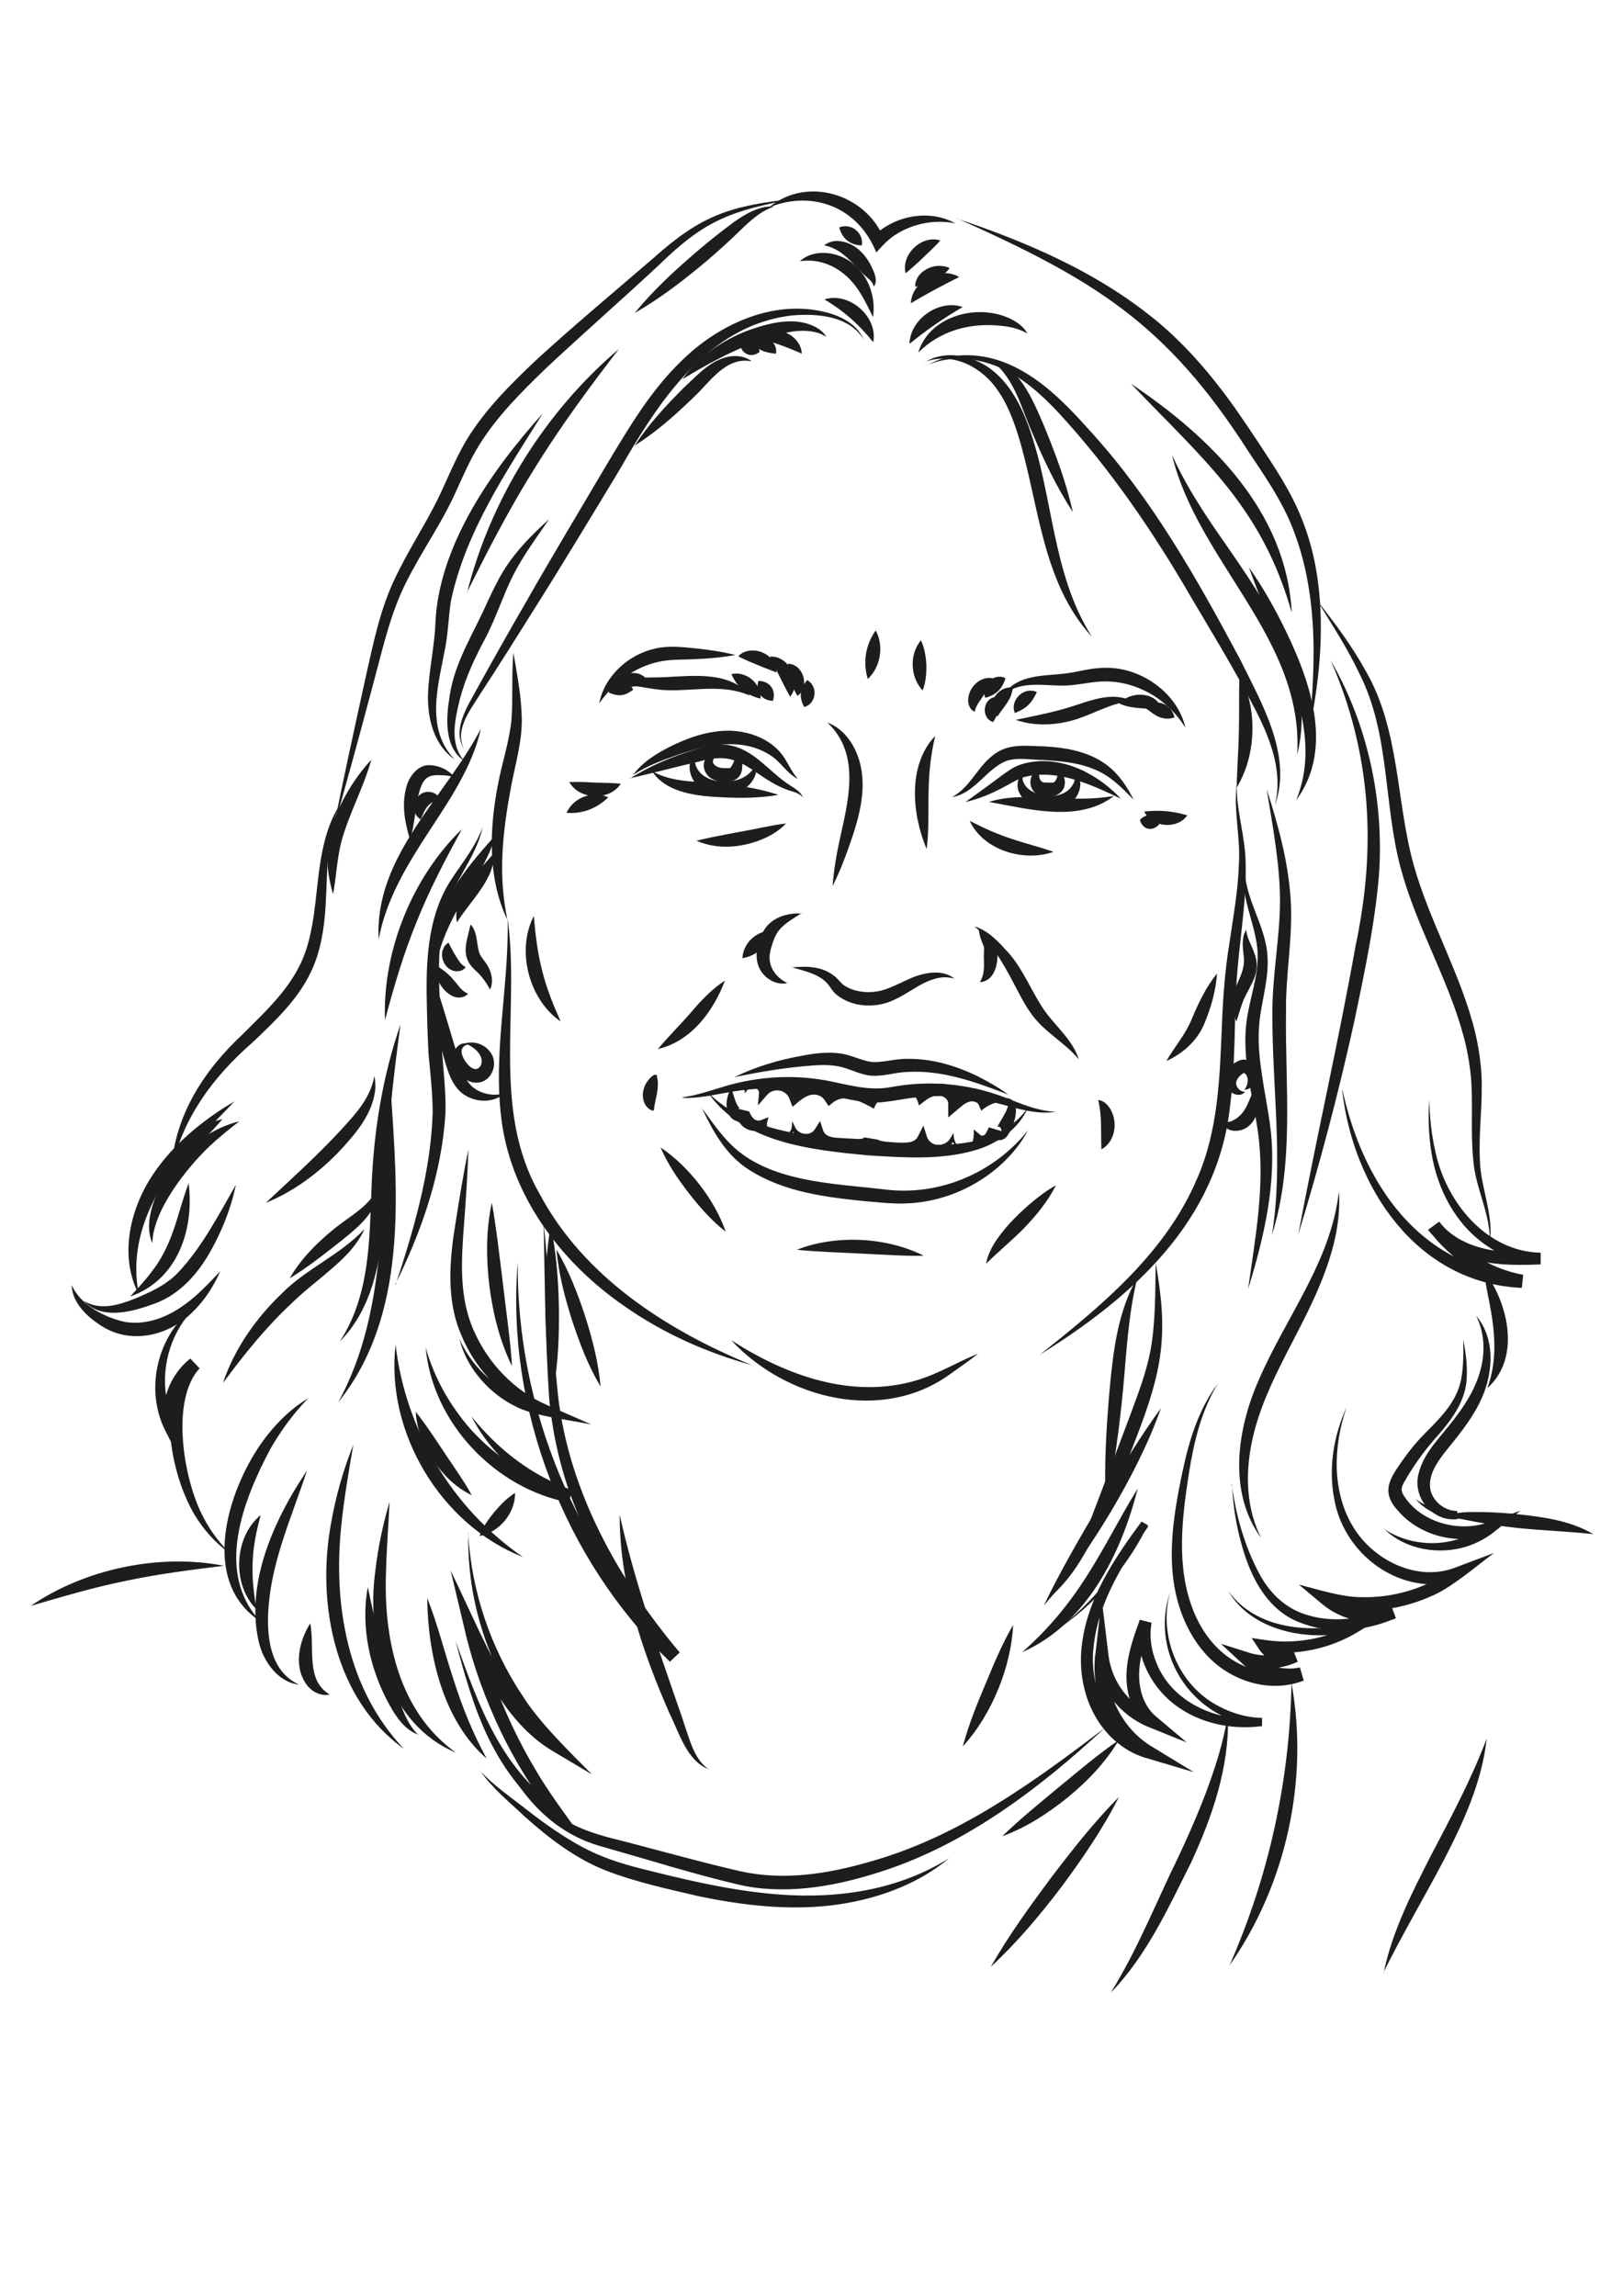 <?xml version="1.0" encoding="UTF-8"?>
<svg id="Vrstva_1" xmlns="http://www.w3.org/2000/svg" version="1.1" viewBox="0 0 595.3 841.9">
  <!-- Generator: Adobe Illustrator 29.0.0, SVG Export Plug-In . SVG Version: 2.1.0 Build 186)  -->
  <defs>
    <style>
      .st0 {
        fill: #1d1d1b;
      }
    </style>
  </defs>
  <path class="st0" d="M188.3,239.3c1.4,8.3,3,16.3,3.1,24.8,0,8.5-2.5,16.5-4,24.7-1.5,8-2.7,16-3.1,24.1-.4,8.1.1,16.2,1.8,24.4-7.3-15.2-6.6-33.2-3.5-49.4,1.5-8,4.2-15.9,5-23.9.6-8,0-16.5.7-24.6h0Z"/>
  <path class="st0" d="M294.1,334.8c-3.4,2.3-6.5,3.8-8.7,6.8-1.2,1.6-1.8,3.6-2.4,5.5-.8,2.6-1.1,4.8-.1,7.4,1,2.4,2.9,4.6,5.9,6-1.6.4-3.4.2-5.1-.5-7.8-3.6-7.4-12.6-3.4-19,2.9-4.7,8.8-6.3,13.8-6h0Z"/>
  <path class="st0" d="M359.4,360.2c2.2-3.8,1.3-6.9,1.5-11,0-1.1.2-1.7-.3-2.7-.7-1.7-1.4-3.5-1.6-5.6,2.9,1.5,5.9,3.3,6.6,6.6.9,4.6-.3,12.3-6.2,12.7h0Z"/>
  <path class="st0" d="M290.3,354.8c5.7-.6,11.9-.5,16.5,3.8,1.1,1.1,1.9,2.1,2.7,2.7,2.8,1.9,6.6,2.7,9.9,2.5,5.1-.1,9.5-2.8,14.3-4.9,4.9-2.2,11.9-3.7,16.4,0-2.7-.8-5.3-.6-7.7.2-5.2,1.6-9.1,5.1-14.1,7.4-6.8,3.4-15.7,3.1-21.7-1.9-1.3-1.2-2-2.5-2.7-3.4-3.1-4-8.8-5.1-13.6-6.5h0Z"/>
  <path class="st0" d="M349.2,292.3c7.6-4,10-13.4,18-17.2,4.9-2.3,10.3-1.5,15.5-1.4,8.4.4,17.4,2,24.1,7.5,3.9,3.2,6.8,7.6,9,12.1-4.4-4.6-9-9.2-15-11.4-5.7-2.3-12-2.8-18.3-3.2-4.4,0-9.3-1.1-13.5.4-7.2,2.9-11.5,11.8-19.7,13.2h0Z"/>
  <path class="st0" d="M354.3,294c4.3-3.1,8.5-6.1,12.6-9.2,2.1-1.5,4.3-3.3,7.1-4.3,8-2.8,17.2-1.1,24.4,2.7,4.8,2.5,9.1,5.8,12.7,9.7-4.8-2.3-9.5-4.5-14.2-6.1-6.9-2.4-14.4-3.7-21.3-1.8-2.1.6-4.2,1.9-6.6,3.2-4.7,2.6-9.6,4.7-14.8,5.9h0Z"/>
  <path class="st0" d="M362.7,294.1c7.5-2.4,15.6-1.8,23.3-1.5,7.7.4,14.9.6,22.6-.7-12.9,9.9-31.2,4.8-45.8,2.2h0Z"/>
  <path class="st0" d="M232,284.5c3.4-4.9,8.8-8.2,14-10.8,5.3-2.6,11-4.8,17.2-5.5,9.1-1.2,19.8,2,24.8,10.2,1.6,2.6,2.7,5.1,4.7,7.3-4-2-6.2-6.1-9.8-8.5-10.7-7.2-24-4-35.4,0-5.4,1.9-10.7,3.9-15.6,7.2h0Z"/>
  <path class="st0" d="M230.9,285.6c7.5-4.8,15.8-8.2,24.3-10.8,3.5-1,7.8-2.2,11.7-1.6,9.5,1.3,15.2,9.9,22.7,14.7,1.8,1.2,4.1,2.4,4.9,4.5-1-1.1-2.3-1.7-3.7-2.1-4.3-1.2-8.4-3.6-12-6.1-8.3-5.8-12.4-7.7-22.5-4.9-8.3,1.9-17.2,4.3-25.6,6.2h0Z"/>
  <path class="st0" d="M239.3,282.9c7.2,3.9,14.7,3.6,22.6,4.3,8,.7,15.9,1.7,23.6,4.3-8,1.4-16,1.2-24,.7-7.8-.6-17.5-2.1-22.2-9.2h0Z"/>
  <path class="st0" d="M355.8,301.1c5.1,2.6,9.7,4.7,14.9,6.4,5.2,1.8,10.4,3,15.7,4.9-10.8,3.8-25.6-.5-30.7-11.3h0Z"/>
  <path class="st0" d="M255.5,308.3c7.6-1.9,16.8-3.3,24.4-4.9,2.7-.5,5.4-1.1,8.4-1.4-2.1,2.2-4.5,3.8-7.2,5.1-7.9,3.7-17.5,4.8-25.7,1.2h0Z"/>
  <path class="st0" d="M250.4,402.4c5.8-.8,11.1-2.8,16.7-4.4,11.4-3.2,23.5-3.9,35.2-1.9,8.7,1.6,16.3,4.2,24.9,2.5,14.5-2.7,29.9-1,43.5,4.7,5.4,2.1,10.7,4.2,16.6,4.4-5.8,1-11.7-.5-17.3-2-11-3.2-22.3-4.5-33.6-3.3-4.3.4-8.5,1.4-12.9,1.8-7.5.7-15.2-1.9-22-3.3-11.1-2.2-22.6-2.4-33.8-.4-5.6.9-11.5,2.4-17.3,2.1h0Z"/>
  <path class="st0" d="M269.6,394.9c7.8-3.8,16.3-6.3,24.9-7.8,4.3-.8,8.8-1.4,13.5-.8,4.3.5,8.3,2.9,12.3,3.2,3.8.1,8.5-1.3,12.6-1.2,9-.1,17.7,2.5,25.7,6.4,3.9,2,7.7,4.1,11.2,6.7-12-4.6-24-9-36.8-8.3-4.6.1-8.3,1.6-13.1,1.4-4.7-.3-8.4-2.8-12.7-3.5-3.8-.7-8-.4-12.3,0-8.5.8-16.9,2.2-25.4,4h0Z"/>
  <path class="st0" d="M259.7,400.7c15.6,15.3,38.6,16,59,18.1,5.3.4,10.5.7,15.8.9,10.4.3,21,.6,30.6-3.8,4.7-2.1,9-5.4,12-9.8-3.2,7.6-10.7,12.9-18.4,15.4-13.1,4.1-27,3-40.4,2.2-20.7-2-45.7-4.5-58.6-23h0Z"/>
  <path class="st0" d="M257.5,406.4c3.4,4.7,6.7,9.5,10.8,13.5,14,13.7,37.6,14.1,56.2,16.3,19.9,2.5,39.9-5.9,52.6-21.7-8.5,15.6-26.2,26-44.1,26.8-6,.3-11.8-.5-17.7-1-14.6-1.5-30-3.8-42.3-12.5-7.3-5.3-11.8-13.5-15.5-21.4h0Z"/>
  <path class="st0" d="M357.2,339.7c5.3,1.4,9.1,5.8,12.7,9.7,5.2,5.9,8.2,13.5,12.4,20,4.1,6.4,11,11.5,13.4,19.1-5.1-6.2-12.4-9.8-17.2-16.4-2.9-3.8-5.6-9.6-7.9-13.8-2.4-4.5-5.1-8.8-8.1-13-1.5-2.1-3.1-4.1-5.2-5.6h0Z"/>
  <path class="st0" d="M241.3,384.7c3.9-4.6,7.8-8.5,11.7-12.9,3.8-4.5,7.8-8.9,12.9-12.2-4.2,11.2-12.4,22.3-24.6,25.1h0Z"/>
  <path class="st0" d="M272.3,351.4c.3-5.5,5-10,10.6-10.1-1.2,5.3-5.2,9.2-10.6,10.1h0Z"/>
  <path class="st0" d="M292.3,458.3c14.3-5.6,32.8-4.7,46.5,2.2-6.9.2-16.3-.5-23.3-.8-6.9-.4-16.3-.6-23.2-1.4h0Z"/>
  <path class="st0" d="M402.9,403.4c1.9.2,3.5,1.8,4.4,3.4,2.8,4.7,1.8,11.9-3.3,14.7-.3-6.5.3-11.8-1.2-18.1h0Z"/>
  <path class="st0" d="M241.2,394.3c-.5.4-.1,1.1,0,1.6.5,3.7-.8,7-1.3,10.6,0,.2,0,.7-.3.8-.2.1-.4,0-.4-.2,0,0,.1-.2.1,0,0,0,.2,0,0,0-.2,0-.3.1-.5,0-2.5-1.2-3.4-4.4-2.9-6.9.4-2.1,1.4-3.7,2.8-5.1.5-.5,1.6-1.4,2.3-.7h0Z"/>
  <path class="st0" d="M186.2,336.9c4.6,33.7-6.1,69.6,11.6,100.7,16.2,30.6,46.6,50.1,77.9,63-16.7-4.6-32.8-11.8-47.1-21.9-21.6-15-39.2-37.5-44-63.8-4.6-26,2.2-52,1.6-78h0Z"/>
  <path class="st0" d="M268.4,491.6c20,12.9,44.4,21.7,68.1,14.5,7.7-2.3,14.8-6.7,22.3-9.7-3.3,2.6-6.6,4.9-10,7.3-25,18.4-60.4,9.4-80.4-12h0Z"/>
  <path class="st0" d="M381.4,496.8c22.6-17.9,46.1-37.3,57.6-64.4,7.9-17.8,8.4-37.5,9.2-56.8.4-9.8,1.1-19.8,2.7-29.5,1.4-9.7,3.2-19.3,3.5-29,.7-9.8-2-19.5-.8-29.3-.1,9.9,3.3,19.4,3.3,29.3.3,14.9-2.6,29.3-3.4,44.1-.8,14.7-.4,29.4-2.3,44.2-4.5,42.4-35.7,70.2-69.8,91.4h0Z"/>
  <path class="st0" d="M453.6,289.1c.1-7.1.7-13.8.8-20.9.2-7,0-13.7.2-20.9,6.8,12.4,6.3,29.7-1.1,41.7h0Z"/>
  <path class="st0" d="M405.6,551.7c-.7-14.1.2-28.2,1.4-42.2,1.3-13.9,3-28.7,10.2-41.1-3.4,13.8-4,27.5-5.3,41.5-1.4,14-3.1,28-6.4,41.8h0Z"/>
  <path class="st0" d="M202,449.6c2.1,9.9,2.8,19.9,3,29.9.1,10.1-.2,20-2,30-2.2-9.9-2.8-19.9-3-29.9-.1-10.1.2-20,2-30h0Z"/>
  <path class="st0" d="M259.9,648.8c-8-3.1-10.8-13.4-14.3-20.4-10.1-23-18.4-47.6-18.3-72.9,5.2,23.6,14,48.7,21.9,71.5,1.4,3.9,2.6,8,4,11.8,1.4,3.8,3.2,7.6,6.7,10h0Z"/>
  <path class="st0" d="M353.2,640.3c2.1-7.9,5.1-15.2,8.2-22.6,3.1-7.4,6.1-14.7,10.2-21.8-.7,15.5-7.9,32.9-18.3,44.4h0Z"/>
  <path class="st0" d="M185.1,400.9c-4.5,4.2-12.5,3.4-16.7-1-2.6-2.6-3.9-6.4-4.9-9.6-1.3-4.3-2.3-8.7-2.8-13.1-.5-4.4-.7-8.9,0-13.4,2.8,8.4,5,16.7,7.7,25,1.3,4.2,2.4,7.9,5.3,10.1,2.9,2.2,7.2,3.3,11.5,2h0Z"/>
  <path class="st0" d="M150.3,307.6c-1.9-6.4-3.1-12.8-1.1-19.5,1-3.5,4.2-7.7,8.4-7.5,3.5.1,6.9,1.7,9.1,4.4-1.6-.4-3.1-.7-4.6-.7-4.8-.3-6.6.7-8.1,5.4-1.8,5.6-1.6,12.1-3.6,17.9h0Z"/>
  <path class="st0" d="M154.3,300.5c-5-3.1-1.8-11.2,3.9-10,1.6.3,3.4,1.8,3,3.5-1.2-.4-2,0-2.9.4-2.3,1.6-2.7,3.3-4,6.1h0Z"/>
  <path class="st0" d="M179.7,362.8c-1.7-3.1-3.1-4.9-5.5-7.1-5.6-5.1-2.9-10.5-1.6-16.7,2.3,2.4,2.2,6.3,2.9,9.3.4,1.9,1.1,2.7,2.3,4.3,2.2,2.7,3.5,6.9,2,10.2h0Z"/>
  <path class="st0" d="M159.9,354c2.6,1.6,4.7,3.2,6.5,5.4,1.9,2.1,2.5,3.7,5.3,5.1-5.6,4.9-13.3-4.9-11.8-10.5h0Z"/>
  <path class="st0" d="M164.5,345.7c1.1,2.1,1.8,3.5,2.8,5.1,1,1.5,1.5,2.7,3.5,3.9-.9,1.3-2.6,1.7-4.1,1.4-4.6-.9-6.4-7.8-2.2-10.4h0Z"/>
  <path class="st0" d="M171.8,383.1c-1.6,0-2.5,1.4-2.5,2.4-.2,2.7,4.8,9.5,7.1,5.1,1.4-3.6-2.6-6.7-5.8-8,3.4-.9,7.3.3,9.4,3.5,2.7,3.7.7,9.8-3.9,10.8-6.3,1.4-11.6-6.9-9-12.2.9-1.7,3.2-2.8,4.8-1.5h0Z"/>
  <path class="st0" d="M448.7,410.7c1.6,2.1,5.3-.7,6.5-2,2-2.2,2.8-4.7,4.1-7.8,4.5,5,.6,14-6.3,13.8-2,.1-5.4-1.7-4.3-4h0Z"/>
  <path class="st0" d="M456.6,400.5c-2.1,2.3-6.1.3-7-2.6-1.2-4.1,1.7-8,5.6-9.2,3.1-.8,5.9,2.4,5.9,5,.2,2.8-1.9,6-4.7,5.9,1.5-1.6,1.9-5.1-.2-6.2,0,0,0,0,0,0,0,0,.2,0,.2,0,0,0-.4.2-.7.4-1.2.8-2.1,2-2.3,3.2-.1,1.5,1.2,3.3,3.1,3.4h0Z"/>
  <path class="st0" d="M453.5,374.7c-1.6-4.2-1.7-9.5.2-13.7,1.7-3.8,3.1-6.8,2.4-11-.3-2.8-.7-6.5,1-9,.3,3.1,1.8,5.2,2.8,8.1,3,7.1-.9,11.4-3.7,17.4-1,2.4-1.7,5.2-2.7,8.1h0Z"/>
  <path class="st0" d="M145.1,471.2c6.7-20.4,12.9-41.5,13.6-63,0-7-.8-14.2-1.5-21.5-.4-7.2-.6-14.7-.7-21.9-.2-14.5.9-30.4,9.4-42.8,4-6.1,8.6-11.7,11.1-18.6-1.5,7.2-5.7,13.5-9,19.8-7.2,12.6-7.3,27.2-6.8,41.4.3,7.1.5,14.5,1,21.6.5,7.2,1.4,14.5,1.2,21.9-1.3,22.1-8.7,43.3-18.4,62.9h0Z"/>
  <path class="st0" d="M160.7,350.6c-3.2-17.2,10.4-32.3,21-44.3-2.1,8.1-6.9,15.2-11.1,22.3-4.2,7.1-7.8,13.9-9.9,22h0Z"/>
  <path class="st0" d="M167.6,338.3c-1.5-7.7,4.1-14.5,8.7-19.9,0,0,4.8-5.4,4.8-5.4.2,2.6-.5,5.2-1.5,7.5-3.1,6.8-8.1,11.5-12,17.8h0Z"/>
  <path class="st0" d="M138.9,344.4c-1.7-30.4,24.5-52.1,37.5-77.2-3.2,14.3-11.9,26.7-19.7,38.7-7.8,12-15.1,24.2-17.8,38.5h0Z"/>
  <path class="st0" d="M141.2,374c-.9-25.3,10-52.3,28.2-69.9-6.1,11.2-11.9,22.2-16.6,34-4.8,11.7-8.3,23.7-11.6,36h0Z"/>
  <path class="st0" d="M357.5,261c-1.6-.6-2.4-2.5-2.4-4.1,0-4.6,4.2-9,8.9-8.2-1.1,2.6-2.1,4.3-3.4,6.5-1.3,2.2-2.5,3.1-3.1,5.9h0Z"/>
  <path class="st0" d="M361.4,255.9c-2-4.4,3-9.4,7.4-7.2-1.2,4-3.4,6.1-7.4,7.2h0Z"/>
  <path class="st0" d="M368.5,254.3c4.9-7,14.7-6.4,22.2-7.3,4.8-.6,9.1-2,14.2-2.1,6.9-.2,13.6,2.1,19,6.1,5.4,3.9,9.5,9.6,10.9,15.9-3.3-5.4-7.9-9.7-13-12.6-5.2-2.9-11-4.5-16.7-4.4-4.4,0-9.3,1.3-13.9,1.5-7.7.3-15.9-2-22.6,2.9h0Z"/>
  <path class="st0" d="M372.5,264c7.2-1.5,14-2.8,20.9-5,5-1.6,10.8-3.9,16.5-3.4,2,.2,3.9.7,5.5,1.7-3.8,0-7,1.1-10.3,2.4-3.3,1.3-6.5,2.8-10.1,4-7.2,2.3-15.2,2.8-22.4.3h0Z"/>
  <path class="st0" d="M410.6,258c4-4.8,14.2-4.5,15.5,2.5-1.7-.3-2.9-.4-4.1-.5-3.8-.4-7.6-.2-11.4-2h0Z"/>
  <path class="st0" d="M420.4,259.8c.6-1.3,1.9-1.9,3.1-2.1,3.6-.4,6.5,1.9,7.3,5.4-3,1-5.7.2-8-1.5-.7-.5-1.3-1-2.5-1.8h0Z"/>
  <path class="st0" d="M364.3,264.8c-4.7-1.4-3.8-9,1.1-9.2.6,2,.9,3.1.8,4.8-.3,1.7-.9,2.6-1.9,4.4h0Z"/>
  <path class="st0" d="M365.9,262.7c-2.5-1.6-2.3-5.2-.9-7.4,1.5-2.2,3.7-3.4,6.5-3.2-.5,4.7-3.2,6.8-5.6,10.6h0Z"/>
  <path class="st0" d="M372.3,261.6c-1.6-3.5,1-7.3,4.4-8.2,1.1-.2,2.4-.2,3.6.4-.6,1.3-1.1,2.1-1.6,2.9-1.7,2.5-3.6,3.6-6.5,4.8h0Z"/>
  <path class="st0" d="M295,259.3c-2-3.6-1.7-6.9,1.1-9.9,4,2.3,3.4,8.6-1.1,9.9h0Z"/>
  <path class="st0" d="M292.5,255.2c-2.4-4-3.4-7.1-3.5-11.8,5.7.1,8.2,8.6,3.5,11.8h0Z"/>
  <path class="st0" d="M289.8,255.5c-1.4-2.5-2.6-4.9-3.8-7.3-1.2-2.4-2.4-4.7-3.6-7.4,7-.5,11.9,9.3,7.4,14.7h0Z"/>
  <path class="st0" d="M284.8,246.6c-3.7-1.4-6.7-2.6-10.2-4.1-1.1-.5-2.3-1-3.8-1.8,1.1-1.3,2.7-1.9,4.2-2.1,4.7-.6,10.1,3,9.8,8.1h0Z"/>
  <path class="st0" d="M269.7,240.2c-4.8.9-9.6,1.3-14.4,1.5-4.8.3-9.5,0-13.7,1-8.9,1.9-16.4,7.6-21.8,15.2,1.9-10,10.8-18,20.7-20.1,4.9-1.1,10-.5,14.9,0,4.8.5,9.5,1.2,14.3,2.4h0Z"/>
  <path class="st0" d="M223.3,254c.4-4.7,7.5-5.5,8.9-1-3.2,2.3-5.3,2.5-8.9,1h0Z"/>
  <path class="st0" d="M226.4,250.6c1.8-4.7,8.9-5.2,11.3-.7-3.8,2.3-7.2,2.5-11.3.7h0Z"/>
  <path class="st0" d="M283.5,257c-4,0-6.6-3.4-5.3-7.3,4.1,0,6.6,3.4,5.3,7.3h0Z"/>
  <path class="st0" d="M279,256.2c-5-1.1-8.7-4.2-10.7-9,5.4-1.2,10.9,3.4,10.7,9h0Z"/>
  <path class="st0" d="M275,255.1c-9.9-4.4-20.2-1.6-30.6-2-6.4-.2-12.3-2.5-18.8-1.5,5.3-4,12.6-2.9,18.8-3.3,10.2-.5,23.3-2.1,30.6,6.7h0Z"/>
  <path class="st0" d="M205.5,374.5c-11.6-8.1-16.2-26-9.7-38.6.6,6.9,1.3,13.2,3,19.8,1.6,6.6,4,12.5,6.8,18.8h0Z"/>
  <path class="st0" d="M427.8,389.1c3.2-5.5,7.1-9.8,9.4-15.6,2.4-5.7,5.2-11.6,9.2-16.5-.5,6.6-2.2,12.5-4.7,18.5-2.6,6.2-7.9,10.9-13.9,13.6h0Z"/>
  <path class="st0" d="M170.4,275c-4.6-6.8.5-15.1,3.9-21.2,6-10.9,12.2-21.9,18.4-32.6,8.5-15,21.4-36.5,30.3-51.6,7.7-12.8,15.6-26.2,26.5-36.8,14.2-14.3,35.8-24,55.8-17.6,4.8,1.6,9.5,4.6,11.5,9.3-5.4-8.8-17.2-9.6-26.4-8.8-30.8,3.6-48.9,31.7-63.1,56.5-9.1,15.1-22,36.4-31.3,51.1-6.6,10.5-13.3,21.2-20.1,31.6-3.7,5.9-9.4,13.1-5.5,20.2h0Z"/>
  <path class="st0" d="M250.4,138.9c5.9-8.2,14.6-14.1,23.9-17.7,8.2-2.9,18.3-5.6,26.1-.5,1.1.8,2,1.7,2.7,2.8-1.1-.6-2.2-1.2-3.3-1.5-8-2.2-16.2,1.3-23.7,3.9-9,3.4-17.4,8.1-25.7,13.1h0Z"/>
  <path class="st0" d="M277.2,123.7c5.2-5.7,16.5-1.7,16.9,6-5.9-2.6-10.7-4.3-16.9-6h0Z"/>
  <path class="st0" d="M274.8,124.9c2.5-2.9,7.2-1.9,9.1,1.2.6,1,1,2.2.7,3.6-1.4-.1-2.3-.3-3.2-.5-2.8-.7-4.4-2-6.6-4.2h0Z"/>
  <path class="st0" d="M271.4,126.5c2.7-2.8,6.9-1.3,7.2,2.6-3,2.2-6.2,1-7.2-2.6h0Z"/>
  <path class="st0" d="M232.8,163.4c5.1-7.8,11.4-14.6,18-21.2,5.2-4.8,10.4-10.9,17.9-11.6,2.5-.2,5.1.4,7,1.9-9.6-1.8-15.2,7.6-21.4,13.3-6.7,6.5-13.6,12.6-21.5,17.6h0Z"/>
  <path class="st0" d="M302.4,109.8c9-2.9,19.7,6.3,17.9,15.7-5.3-6.6-10.7-11.4-17.9-15.7h0Z"/>
  <path class="st0" d="M339.9,134.1c8.3-5,18.8-4.7,27.7-1.5,13.6,5,23.8,16,33.2,26.5,22.2,24.6,38.5,53.6,54,82.6,7.9,16.1,19.4,35.4,12.8,53.7,3.5-13.9-3-27.6-9.5-39.6-6.6-12.4-13.9-24.4-21-36.4-14-24.2-29.8-47.4-48.8-68-6.3-6.7-13.2-13-21.6-16.6-8.4-3.7-18.3-4.6-26.8-.8h0Z"/>
  <path class="st0" d="M336.8,129.3c4.3-14.3,23.9-18.7,35.8-11.3,1.7,1.1,3.3,2.5,4.2,4.3-3.4-2-6.9-2.6-10.5-2.9-10.9-1-21.6,2-29.5,9.9h0Z"/>
  <path class="st0" d="M333.6,126.1c.2-9.1,10.9-16.5,19.5-13.5-7.2,4.2-13.1,8.3-19.5,13.5h0Z"/>
  <path class="st0" d="M334.1,111.2c.3-8.1,10.8-13.8,17.7-9.6-6.4,3.2-11.5,5.9-17.7,9.6h0Z"/>
  <path class="st0" d="M335.7,105.2c-.2-4.5,4.5-7.6,8.5-7.7,1.3,0,2.7.1,4.1.8-.9,1.3-1.9,2.2-2.9,2.9-3.1,2.2-6,3-9.8,4h0Z"/>
  <path class="st0" d="M332.2,100.3c-1.4-5.2,2.6-10.6,7.5-12.1,1.7-.5,3.4-.6,5.2,0-1.2,1.4-2.3,2.4-3.3,3.4-3.1,3-6,5.8-9.4,8.6h0Z"/>
  <path class="st0" d="M293.4,95.8c5.5-5,14.7-3.4,20,1.3,5.4,4.7,7.9,12.2,6.8,19.2-1.5-3.1-2.9-6-4.5-8.6-4.7-7.9-12.8-13.3-22.3-11.9h0Z"/>
  <path class="st0" d="M302.4,89.9c4.1-3.2,10.3-.9,13.5,2.5,1.7,1.7,3,3.7,3.9,5.7.9,1.9,2.3,5,.7,7-.6-2.3-2.4-3.1-3.9-4.7-1.5-1.5-2.9-3.1-4.3-4.4-3-2.9-5.6-5.1-9.9-6h0Z"/>
  <path class="st0" d="M307.8,83.4c4.3-1.8,9.1,2,8.3,6.6-4.3-.1-7.2-2.5-8.3-6.6h0Z"/>
  <path class="st0" d="M282,76.1c13.8-11.6,35.4-5.1,42.2,11.3,0,0-3.9-.7-3.9-.7,7.8-7.7,20.5-10.1,30.1-4.8-9.5-1.9-20.1,1.1-26.6,8.1,0,0-2.4,2.6-2.4,2.6-6.4-16.3-23.1-23.2-39.4-16.5h0Z"/>
  <path class="st0" d="M166.5,278.3c-7.5-5.3-9.8-15.2-9.5-23.9.3-8.4,2.4-17.5,2.7-25.9,1.2-28.5,20.9-56.4,39.4-76.9-13.6,21.7-28.4,43.6-33.7,68.8-.9,5.6-1,11.5-2.1,17.2-2.5,13.4-7.4,29.4,3.2,40.6h0Z"/>
  <path class="st0" d="M171.3,217.4c8.6-34.3,28.7-66.5,55.7-89.4-10.8,14-21.2,28.1-30.5,43.1-9.4,14.9-17.4,30.4-25.3,46.3h0Z"/>
  <path class="st0" d="M170.5,279.2c-7.7-5-6.9-15.8-5.6-23.8,1.8-12.7,9-23.4,14-34.9,1.8-3.8,3.6-7.6,5.8-11.2,4.5-7.3,10.5-13.3,16.7-18.9-4.7,6.9-9.7,13.6-13.3,20.8-3.6,7.2-6.1,15.2-10,22.7-3.9,7.3-7.3,14.4-9.4,22.4-1.8,7.5-4.1,16.6,1.8,23h0Z"/>
  <path class="st0" d="M122.4,303.5c3.5-17.8,7.9-37.7,11.8-55.5,2.8-12.4,5.3-25,11-36.6,4.2-8.7,9.2-16.6,13.6-24.9,4.5-8.4,7.5-17.2,12.6-25.6,6.8-11,16-20.1,25.3-28.9,13.5-12.4,29-25.3,42.9-37.3,17.8-15.9,28.1-19.2,51.6-21.8-23.1,4.5-32.4,7.6-49.4,24.2-13.4,12.5-28.6,25.8-41.8,38.2-8.9,8.6-17.8,17.5-24.3,28-3.2,5.2-5.7,10.9-8.3,16.6-5.1,11.6-12.6,22-18.2,33.2-5.7,11.1-8.5,23.4-11.7,35.4-4.7,17.7-10,37.3-15,54.7h0Z"/>
  <path class="st0" d="M232.8,114.8c6.9-8.5,14.9-15.8,23.2-22.9,4.1-3.5,8.4-6.9,12.7-10.1,4.4-3.2,9.7-6.4,15.3-6.1-5.2,1.8-9,5.4-12.8,9.1-3.9,3.8-7.9,7.4-12,10.9-8.3,7-16.9,13.6-26.4,19.1h0Z"/>
  <path class="st0" d="M62.9,428.7c1.2-19.9,12.1-36.4,26.4-49.7,7.7-7.7,15.6-15,20.5-24.7,4.8-9.3,5.6-21,6.8-31.4,1.1-9.4,2.7-19.2,7.8-27.4-4.9,11.9-4.2,24.5-5,37.1-.5,8-1.8,16.4-5.3,23.7-4.8,10.3-13.5,18.4-21.5,26-14.4,12.6-25.3,27.2-29.7,46.3h0Z"/>
  <path class="st0" d="M122.1,327.7c-2.5-8.6-3.1-18.1.2-26.6,3.3-8.3,7.8-15.9,13.9-22.5-2.9,10.4-8.2,19.8-11,30.1-1.6,6.2-1.8,12.5-3,19h0Z"/>
  <path class="st0" d="M50.9,474.6c-6.9-13.1-3.6-29.5,3.8-41.7,3.8-6.2,8.6-11.7,14-16.5,5.4-4.8,11.1-8.9,17.3-12.5-4.9,5.2-9.9,10.1-14.5,15.2-13.9,14.9-24.8,34.5-20.6,55.4h0Z"/>
  <path class="st0" d="M57.4,436.9c1.8-12.2,12.2-23.7,24.2-26.5-4,4.7-8.2,8.7-12.2,13.1-4.1,4.4-7.7,8.9-12,13.3h0Z"/>
  <path class="st0" d="M55.9,455.9c-2.1-4.6-1.2-10.2.4-14.9,5-14.1,16.9-26.2,31.5-29.8-3.9,3-7.6,6-11,9.2-8.3,7.9-20.8,23.6-20.9,35.5h0Z"/>
  <path class="st0" d="M30.8,477.1c5.8,3.5,12.4,1.6,18.3-.7,5.8-2.4,11.6-5,16-9.5,8.8-9.2,15-21.2,21.4-32.4-1.3,6.6-3.6,12.9-6.5,19-5.3,11.1-12.6,21.2-24.8,25.1-7.6,2.7-18.2,5.3-24.4-1.5h0Z"/>
  <path class="st0" d="M47.7,475.5c2.9-3.1,5.6-6,7.9-9.1,4.9-6.2,7.6-13.3,9.8-20.8,1.2-3.8,2.3-7.8,3.8-11.7,2.1,17.1-4.1,35.6-21.6,41.6h0Z"/>
  <path class="st0" d="M26.3,471.2c3,7.3,12.3,12.1,19.7,13.6,8,1.3,16-2,22.3-6.8,4.5-3.3,8.4-7.5,12.5-11.8-2.4,5.4-5.6,10.5-10,14.8-9,9.1-23.4,12.4-34.4,4.7-4.9-3.2-10-8.3-10.1-14.5h0Z"/>
  <path class="st0" d="M71.8,479.3c-8.7,8.3-12.6,20.8-10.9,32.5.6,3.8,1.8,7.5,3.6,10.8l-4.1,1.4c-2-9.5,1.8-19.8,9.4-25.8,0,0,3.4,3.6,3.4,3.6-10.6,11.6-5.9,39.3.3,52.4,2.6,5.7,6.3,10.9,10.8,15.4-5.3-3.7-9.7-8.7-13-14.2-7.6-13-11.7-33.2-7-47.8,1.1-3.3,2.8-6.5,5.2-9.1l3.4,3.6c-3.1,2.4-5.5,5.7-6.9,9.4-1.4,3.7-1.9,7.8-1.3,11.7l2.6,14.6-6.7-13.2c-2-3.9-3.1-8.2-3.5-12.4-1.1-12.5,4.2-25.9,14.7-33h0Z"/>
  <path class="st0" d="M95.5,594.6c-22.3-14.6-12.2-47.5.4-65.4,4.6-6.5,10.3-12.3,17.1-16.4-5.5,5.7-10,11.9-13.8,18.5-10,18.8-20.5,45.3-3.7,63.3h0Z"/>
  <path class="st0" d="M94.2,590.3c-9.2-9-8.5-26.5,1.4-34.7-.8,3.1-1.5,5.9-2,8.8-1.6,8.7-1.1,17.1.5,25.9h0Z"/>
  <path class="st0" d="M109.7,617.8c-7.8-.9-13.2-8.6-14.8-15.8-3.4-14.7.6-30.3,6.8-43.6,3.1-6.7,6.8-13,10.9-19.1-5.3,16.2-12.5,31.9-14,48.9-1,10.7-.1,24.5,11.1,29.6h0Z"/>
  <path class="st0" d="M120.9,621.4c-2.8.7-5.9-.7-7.8-2.8-5.7-6.7-3.6-16.5.7-23.3.9,5,.4,10,.9,14.8.5,4.7,1.8,8.6,6.2,11.3h0Z"/>
  <path class="st0" d="M171.8,421.6c-.3,9.1-.9,18.2-1.6,27.3-1,13.4-1.9,26.8,3.6,39.1,5.2,11.9,14.8,22,26.7,27.2,0,0,16.4,7.2,16.4,7.2-7.3-1.6-21.6-3.1-28.1-6.8-6.6-3.3-12.2-8.5-16.1-14.7-1.9-3.1-3.3-6.4-4.2-9.9,5.6,12.6,17.8,22.3,31.5,24,0,0-1.1,4-1.1,4-13.3-5.2-24.2-16-29.6-29.2-5.8-13-4.4-28-2.2-41.4,1.4-9,2.9-18,4.7-26.9h0Z"/>
  <path class="st0" d="M145.1,493.1c3.6,31.3,20.7,60,46.7,77.9-30.1-11.8-50.5-45.8-46.7-77.9h0Z"/>
  <path class="st0" d="M152.5,517.7c5.3,6.8,10.7,15.5,15.6,22.6,1.7,2.6,3.4,5.1,4.9,8-5.9-2.8-10.5-7.5-14.1-12.7-3.5-5.3-6.1-11.4-6.4-17.9h0Z"/>
  <path class="st0" d="M156,493.7c3.1,11.3,8.9,21.6,16.5,30.3,9.8,10.9,22.7,19.1,36.9,22.4,0,0-1.3,4.5-1.3,4.5-3.8-1.5-7.4-3.4-10.8-5.5-10.2-6.4-18.9-15.3-24.4-26,7.3,9.1,16.2,16.9,26.5,22.4,3.4,1.8,6.9,3.4,10.5,4.7l-1.3,4.5c-27.2-5.2-50.2-29.5-52.5-57.2h0Z"/>
  <path class="st0" d="M199.4,448.2c2.1,21.2,3.1,42.6,5.3,63.8,4.1,35.2,22.1,67.2,44.6,94,0,0-3.6,3.4-3.6,3.4-19.4-18.8-34.5-42-44.1-67.3-9.6-25.1-13.9-52.3-11.7-79.1-.4,53,21.1,105.9,59.3,142.8,0,0-3.6,3.4-3.6,3.4-13.9-16.5-25.9-34.8-34-54.9-5.5-13.3-8.9-27.5-10.2-41.9-1.4-21.4-1.6-42.7-2-64.2h0Z"/>
  <path class="st0" d="M187.8,501c-4.5-9.2-7-19.3-8.3-29.4-1.2-10.1-1.3-20.5.9-30.5,1.6,8.7,3,21.1,4.1,29.9,1,8.9,2.8,21.1,3.3,30h0Z"/>
  <path class="st0" d="M171.7,562.1c1.2,21.5,8.3,42.5,20.3,60.3,6.3,9.8,16.9,20,25.1,28.3,0,0-14.3-8.5-14.3-8.5-15.8-9.4-24.4-26.7-32-42.6,0,0,4.6-1.7,4.6-1.7,1.5,5.9,3.2,11.8,5.3,17.6,4.1,11.6,9.3,22.7,15.6,33.3,4.7,8.1,11.1,16.7,16.6,24.3,0,0-9.1-6-9.1-6-10.9-7.1-18.8-17.9-24.5-29.4-5.5-11.3-9-23.8-12.2-35.9,4.2,11.6,8.5,23.9,14.5,34.7,5.9,10.7,13.9,20.7,24.4,27.2,0,0-2.7,2.9-2.7,2.9-7.7-9.9-14.4-20.7-19.8-32-5.4-11.4-9.8-23.3-12.7-35.5,0,0-5.5-23.1-5.5-23.1,6.6,13.4,14.4,32.1,22.4,44.4,4.6,7.1,10.3,13.6,17.5,18.1,0,0-2.7,3.3-2.7,3.3-20-21.3-31.5-50.5-30.7-79.7h0Z"/>
  <path class="st0" d="M178.5,644.9c-16.1-13.9-21.6-38.4-21.8-58.9,3.9,9.9,6.4,20.1,9.7,30.1,3.2,10,7,19.5,12.1,28.8h0Z"/>
  <path class="st0" d="M167.2,642.7c-25.3-10.5-33-42-29.5-66.9,1-8.6,2.8-16.9,5.2-25.1-.4,8.5-1.1,17-1.3,25.4-1,24.5,4.5,51.6,25.6,66.6h0Z"/>
  <path class="st0" d="M153.6,636.2c-4.9-1.6-8.2-6.4-10.6-10.7-7.3-13.1-10.8-28.7-8.1-43.5,3,14.3,6.3,28.3,11.6,41.9,1.7,4.5,3.4,8.9,7,12.4h0Z"/>
  <path class="st0" d="M148.4,641.5c-25.6-18-32.4-53.4-27-82.7,1.7-10,4.5-19.7,8.2-29-1.7,9.9-3.4,19.7-4.4,29.5-3.1,29.1,2.2,60.4,23.1,82.2h0Z"/>
  <path class="st0" d="M227.7,287.4c-4.1,6.4-15.2,6-18.9-.6,3.2-.1,6.4,0,9.5.2,3,.1,6.3.1,9.5.4h0Z"/>
  <path class="st0" d="M223.1,292.4c-4.2,4.1-9.4,6.1-15.3,5.7,2.5-5.7,9.7-8.3,15.3-5.7h0Z"/>
  <path class="st0" d="M419.7,297.6c5.7-.6,10.3-.2,15.8,1.4-3.7,5.3-13.1,4.5-15.8-1.4h0Z"/>
  <path class="st0" d="M418.1,300.7c2.5-2.8,6.1-2,7.1,1.6-2.5,2.8-6.1,2-7.1-1.6h0Z"/>
  <path class="st0" d="M318.3,249c-1.9-6-.8-12.7,2.9-17.8,3.1,5.7,1.8,13.4-2.9,17.8h0Z"/>
  <path class="st0" d="M338.4,253.2c-4.6-4.9-4.9-13.3-.6-18.4,1.4,3.1,1.8,6,2,9.2,0,3.2-.2,6.1-1.4,9.3h0Z"/>
  <path class="st0" d="M339.3,132.8c7.4-4.6,17.2-2.5,23.9,2.4,6.9,5.1,11.1,13,14,20.9,9.3,25.6,8.4,54,23.3,77.4-19-20.6-19.4-50.6-27.7-75.9-1.7-5-3.7-9.9-6.6-14.1-5.6-8.6-16.5-14.6-26.9-10.8h0Z"/>
  <path class="st0" d="M362,131.1c11.7,2.4,16.8,15.5,21,25.2,4.2,10.3,8.1,20.6,10.5,31.5-6.1-9.4-10.8-19.4-15.1-29.6-4.3-9.9-6.8-21.1-16.4-27.1h0Z"/>
  <path class="st0" d="M351.1,80.2c24.7,8.3,49.2,18.7,69.9,34.9,12.6,9.7,23,21.9,32.1,34.7,3,4.3,5.9,8.6,8.8,13,5.8,8.8,11.7,17.6,15.6,27.5,4,9.9,6,20.4,6.7,30.9,1,15.7-.8,31.4-4,46.8,1-10.3,1.7-20.7,1.6-31.1-.2-15.3-2.4-30.8-8.4-45-4-9.5-9.9-17.9-15.6-26.5-30.1-47-56.7-62.9-106.7-85.3h0Z"/>
  <path class="st0" d="M475.4,293.5c8.9-21.7-1.4-43.8-9.2-64.2-2.7-7-5.5-14-8.1-21.2,4.4,6.2,8.2,12.8,11.7,19.6,9.9,19.6,20.3,45.9,5.6,65.8h0Z"/>
  <path class="st0" d="M475.8,276.7c2.5-42.5-36.5-70.7-45.9-109.8,4.2,9.3,9.5,17.8,15.1,26.1,16.6,24.2,38.6,52.4,30.8,83.7h0Z"/>
  <path class="st0" d="M473.8,224.7c-11-38.9-32.4-56.1-59-84,29.2,19.6,57.1,46.8,59,84h0Z"/>
  <path class="st0" d="M456.6,317c-.7,11.9,7.6,21.8,8.3,33.6.6,8.4-2.3,16.9-3,24.7-.6,6.2,0,12.6,1,19,.9,6.4,2.3,12.9,3.1,19.5,2.4,20-2.4,40-8.2,58.9,2.7-19.4,6.4-38.8,3.5-58.3-1.9-13-5.8-26.2-4.1-39.7,1.2-8.9,4.4-16.6,4.1-25.2-.5-10.9-7.2-21.4-4.7-32.6h0Z"/>
  <path class="st0" d="M466.5,453.1c4.4-26.9,0-55.1.2-82.1,0-13.7,2.8-27.4,2.8-41-.1-13.5-2.7-27-4.9-40.6,4.2,13.1,7.9,26.4,8.8,40.4.9,13.9-1.9,27.4-1.7,41.2-.4,27.3,3.2,55.5-5.2,82h0Z"/>
  <path class="st0" d="M423.8,462.6c4.9,27.1,2.6,39.7-7.2,65.1-6,15.4-11.9,30.9-20.6,45.1-3,4.7-6.5,9.1-10.6,12.7,6.7-8.8,11-18.8,14.9-28.9,2.2-5.7,12.6-33.2,14.5-38.3,2.8-7.6,5.7-15.2,7.2-23.1,1.9-10.5,1.7-21.5,1.9-32.5h0Z"/>
  <path class="st0" d="M425.9,516.2c-4.7,13.3-11.2,25.9-18.4,38.1-7.3,12.1-15.2,23.8-24.6,34.4,6.1-12.7,13.2-24.8,20.3-36.9,7.2-12.1,14.4-24.1,22.7-35.5h0Z"/>
  <path class="st0" d="M417.3,545.9c-6,23.8-18.8,49.7-42.4,60,9.4-8.2,17.1-17.5,23.7-27.9,6.7-10.4,12.1-21.5,18.7-32.1h0Z"/>
  <path class="st0" d="M383,601c15.7-10.5,28.3-25.4,35.9-42.6,0,0,2.3,1.3,2.3,1.3-9,13.3-18.2,27.4-20,43.6-2.1,15.1,5.4,32.7,20.7,37,0,0-1.9,4.4-1.9,4.4-6.3-3.8-11.3-9.6-14.5-16.1-3.2-6.6-4.7-14-3.8-21.4l2.4-20.7,2.5,20.7c.6,4.7,2.5,9.3,5.4,13.1,2.9,3.8,6.8,6.9,11.2,8.7l-2.5,4.1c-5.6-4.8-7.8-12.5-7.5-19.6.3-6.8,2.6-13.3,4.9-19.5l4.3,1.1c-.9,4.9-.2,10.1,1.8,14.8,6,15,23.2,21.9,38.5,20.2,0,0,.1,3,.1,3-24.6-1.5-41.5-26-33.6-49.3-4.5,16.2,3.1,34.6,18.2,42.1,4.8,2.5,10.2,4,15.5,4.1v3c-11.1,1.5-23.1-1-32.2-8-9.2-7.1-14.8-19.1-12.8-30.8,0,0,4.3,1.1,4.3,1.1-3.1,8.9-6.2,17.9-3.1,26.9,1,2.7,2.5,5.2,4.6,7l11.6,9.8-14.1-5.7c-10.6-4.3-18.3-14.4-19.7-25.7,0,0,4.9,0,4.9,0-1.6,12.7,5,26.2,15.9,32.8,0,0,15.6,9.5,15.6,9.5l-17.5-5.2c-4.3-1.2-8.2-3.5-11.6-6.5-9.9-8.8-13.7-22.8-11.9-35.6,2.2-16.9,12-31.3,21.8-44.6,0,0,2.3,1.3,2.3,1.3-8.4,17.2-21.9,31.9-38.3,41.5h0Z"/>
  <path class="st0" d="M446.7,507.4c-6.1,10-8.8,21.4-10.6,32.8-2.6,16.7-4.8,34.6,1.7,50.7,2.1,5.2,5.1,9.9,9,13.7,7.5,7.4,19.6,11.2,29.5,7.1,0,0,1.4,4.8,1.4,4.8-7.8,1.5-16.1-.9-21.9-6.3l-8-7.4,10.4,3.3c5.2,1.6,11,1.3,15.9-.9,0,0,1.7,4.3,1.7,4.3-5.2,1.8-11-.2-14-4.7,0,0-2.7-4.1-2.7-4.1l4.8.7c11,1.7,22.6-.4,32.4-5.7,0,0,1.1,3,1.1,3-4.3.6-8.7,1-13.1,1-12.9.1-27.1-4.7-33.8-16.3,10.4,14.5,30.3,15.5,46.4,12.1,0,0,8.8-1.7,8.8-1.7l-7.7,4.7c-5.1,3.1-10.8,5.3-16.6,6.5-5.9,1.2-12,1.5-18,.7l2.1-3.4c1.8,2.7,5.8,4,8.8,2.8,0,0,1.7,4.3,1.7,4.3-6,2.8-13,3.2-19.3,1.3,0,0,2.4-4.1,2.4-4.1,4.6,4.3,11.5,6.2,17.7,4.9l1.4,4.8c-12,4.7-25.9.5-34.7-8.4-4.4-4.4-7.6-9.8-9.8-15.4-6.6-17-3.6-35.5,0-52.7,2.4-11.4,5.9-23,13-32.4h0Z"/>
  <path class="st0" d="M451.8,544.3c1.5,11.4,4.7,22.7,10.1,32.8,3.5,6.6,8.8,12,15.9,14.6,10.4,3.8,22.3,2.2,32.2-2.3,0,0,1.6,4.3,1.6,4.3-9.1,2.8-19.4.6-26.7-5.5,0,0-8.5-7.1-8.5-7.1,6.7,1.7,15.7,4.6,22.6,4.6,12,.4,24.1-3.2,33.8-10.3,0,0,2.2,4,2.2,4-3.9,1.4-8.2,1.9-12.3,1.5-16.4-1.4-30.2-14.6-33.2-30.6-2.4-11.5-.4-23.7,4.4-34.2-2.5,7.3-3.8,14.9-3.6,22.5.3,7.5,2.1,15,6,21.3,7.3,12.2,23.3,20.2,37.1,15.1,0,0,14.6-5.5,14.6-5.5-6.6,4.9-16.1,13.2-23.6,16.1-12,5.3-25.7,6.5-38.4,3,0,0,2.2-4.3,2.2-4.3,6,5.1,14.7,6.9,22.2,4.8,0,0,1.6,4.3,1.6,4.3-11.1,4.8-24.1,6.2-35.5,1.5-11.7-4.6-17.7-16.4-20.9-27.8-2.2-7.5-3.4-15.2-3.7-23h0Z"/>
  <path class="st0" d="M507.5,560.6c11.2,7.6,27.6,7.1,37.7-2,0,0,2.1,3.6,2.1,3.6-11.5,4.8-25.9,1.5-34.2-7.8-6.8-7.2-3.5-11.9,1.3-18.8,2.6-3.7,5.5-7.2,8.6-10.3,6.1-6.1,12.1-12.2,13.2-21.1.6-4.2.6-8.6.5-13,.8,4.3,1.5,8.7,1.3,13.2,0,9.5-6.1,17-12,23.6-4.2,4.8-7.9,10.1-11,15.6-.9,1.6-1.2,2.5-.5,4.2,5.9,10.3,20.3,14.4,31.3,10.5,0,0,11.9-4.3,11.9-4.3l-9.7,7.8c-3,2.4-6.3,4.1-9.9,5.3-10.4,3.3-22.7,1.2-30.5-6.5h0Z"/>
  <path class="st0" d="M519,549.6c4.4,3.2,10.1,5,15.5,4.6,0,0,.1,2.9.1,2.9-9,1.1-16.6-7.8-14.3-16.6,1.5-6.1,5.2-10.4,8.9-14.9,5.6-6.7,11.2-14,13.6-22.4,2-6.8,1.9-14.2-1.4-20.7,7.6,8.9,6.2,22.5,1.1,32.3-3.3,6.6-8.3,12.5-12.8,18.1-3,4-5.8,8.2-5.1,13.1.8,4.5,5.2,8.1,9.8,8.1,0,0,.1,2.9.1,2.9-5.9-.3-11.7-3-15.5-7.5h0Z"/>
  <path class="st0" d="M488.1,242.2c13.6,23.5,19.6,51.5,17.7,78.6-1.5,18.1-5.3,35.7-9,53.5-5.8,26.4-12.7,52.5-20.6,78.4,6.6-35.4,14.7-70.4,21-105.8,7.7-36,5.8-70.7-9.1-104.7h0Z"/>
  <path class="st0" d="M462.7,564.2c-12.4-16.8-9-39.9-1.1-57.9,10-23.3,26.6-43.6,29.5-69.4.8,11.5-2.3,22.8-6.6,33.4-8.4,20.8-22.3,39.3-25.9,61.6-1.8,10.9-1,22.4,4.1,32.4h0Z"/>
  <path class="st0" d="M492.4,399.7c5.4,24.8,18.4,50,41.9,61.6,7.5,3.8,15.8,6,24.1,6.1l-.5,4.8c-6.7-1.2-13.2-3.8-19-7.4-5.8-3.6-10.9-8.3-15-13.9l4-2.9c3.9,5.3,10.2,8.4,16.5,9.9,6.6,1.6,13.6,1.5,20.7,1.5v4.3c-7.1-.2-13.9-2.8-19.5-6.7-11.5-7.6-18.3-20.6-20.5-33.9-1.1-6.6-1.3-13.3-.9-19.8.2,6.6.9,13.2,2.4,19.5,4,18.3,18.7,36.2,38.5,36.6,0,0,0,4.3,0,4.3-10.7.4-22.7.5-32.5-5.1-3.3-1.9-6.4-4.4-8.8-7.6l4-2.9c3.7,5,8.4,9.3,13.6,12.6,5.3,3.3,11.2,5.7,17.3,6.8l-.5,4.8c-38.7-1.7-61.9-37-65.9-72.5h0Z"/>
  <path class="st0" d="M545.6,508.9c3.8-10.5,2.7-21.1.6-31.7-.7-3.6-1.5-7.2-1.8-11.1,8.8,11.8,13.5,31.7,1.3,42.8h0Z"/>
  <path class="st0" d="M546.4,455.9c.5-10.5-5.2-19.9-6-30.3-1.1-10.4,0-20.8-.9-30.9-.5-5-1.4-10-2.7-14.8-5.7-21.1-17.3-40.2-23-61.4-6.4-23.6-3.9-49.1-15.1-71.3-4.3-9.2-10-17.9-15.4-26.7,6.4,8.1,12.6,16.4,17.6,25.5,12.6,21.7,11.1,47.7,17.6,71.1,5.9,21.1,17.4,40.2,22.6,61.6,1.2,5.1,2,10.4,2.3,15.6.5,10.6-1.1,20.8-.6,30.9.2,10.3,5.2,20.2,3.6,30.5h0Z"/>
  <path class="st0" d="M176.9,630.2c8.3,14.1,16.8,29.2,31.1,37.7,4.6,2.7,9.7,4.4,15.1,5.9,16,4,32.2,8.7,48.3,12.4,16.1,3.6,32.4,1,48.1-3.6,32.2-9.1,59.4-28.9,85.8-49-24.4,22.6-52.1,43.7-84.5,53.5-16,5-33.8,7.9-50.5,3.9-16.4-3.9-32.2-8.9-48.4-13.5-24.3-6.3-35.4-26-45.1-47.3h0Z"/>
  <path class="st0" d="M175.8,649.1c5.3,5.8,11.9,10.2,18.1,15.1,6.2,4.8,12.6,9.3,19.4,13,6.8,3.7,14.1,6.1,21.6,8,15.1,3.8,30.4,7.5,45.9,9.1,23.1,2.5,47.2-.2,67.4-12.9-12.2,10.2-28.1,15.6-43.8,17.4-15.9,1.8-32-.1-47.6-3.3-11.6-2.7-23.3-5.2-34.5-9.5-11.2-4.4-21-11.9-29.8-19.8-5.7-5.4-12-10.4-16.5-17h0Z"/>
  <path class="st0" d="M367.6,673.4c6.7-6.5,13.8-12.2,21-18.2,7.2-5.9,14.1-11.8,21.8-17.1-4.8,8.1-11.4,15-18.7,21-7.3,5.9-15.3,11.1-24.1,14.3h0Z"/>
  <path class="st0" d="M363.4,721.3c6.5-11.4,14.1-21.9,21.9-32.4,7.9-10.4,15.9-20.6,25.1-29.9-5.9,11.7-13.3,22.5-21.1,33-7.9,10.4-16.3,20.4-25.9,29.3h0Z"/>
  <path class="st0" d="M407.7,730.3c9.7-15.7,16.4-32.8,24.5-49.3,5.8-12.4,11.2-25,15-38.1,1.3-4.4,2.2-8.9,3.2-13.4.5,18.7-5.8,36.9-13.6,53.7-8.3,16.5-16.1,33.7-29,47.2h0Z"/>
  <path class="st0" d="M451,720.7c14.4-32.7,22.1-67.7,22.7-103.5,6.5,35.5-2,74-22.7,103.5h0Z"/>
  <path class="st0" d="M507.5,723.5c3.2-15.5,10.6-29.8,17.7-43.7,7.3-13.9,14.5-27.4,20.1-42.2-1.7,15.8-8.5,30.6-15.7,44.5-7.3,13.9-15.2,27.2-22.2,41.3h0Z"/>
  <path class="st0" d="M531,556.5c-.6,0-1.3.1-1.9.2,0,0,.9-.5.9-.5,4.3-2,9.4-1.7,13.9-1.7,4.6.1,9.2.4,13.7.9,9.1,1,18.7,2.4,26.8,7.2-9.3-1-18.1-1.3-27.3-2.2-6.8-.7-13.7-1.8-20.4-3.2-2.2-.4-4.4-.7-6.7-.6v-.4c.3,0,.5.2.8.3h0Z"/>
  <path class="st0" d="M11.3,588.9c19.9-13.6,47.2-19.3,70.8-14.7-12.1,1.5-23.9,3-35.8,5.5-11.9,2.4-23.3,5.8-35,9.2h0Z"/>
  <path class="st0" d="M81.9,506.8c4.2-12.3,12-23.4,21.4-32.4,9.2-9.3,21.4-14.1,30.4-23.7-1.3,3-3.3,5.7-5.4,8.2-6.5,7.1-14.7,12.5-21.5,19.2-9.3,8.7-17.2,18.5-24.8,28.8h0Z"/>
  <path class="st0" d="M106.3,468.7c4-6.9,9.6-12.6,15.7-17.6,6-5,12.7-8.1,16.6-15.2.2,8.4-7.6,14.4-13.4,19.1-6.1,4.8-12.1,9.6-18.8,13.7h0Z"/>
  <path class="st0" d="M97.5,441.1c9.6-9,19.2-17.6,28-27.2,5.2-5.7,10.4-11.3,11.8-19.3.3,1.3.4,2.7.4,4.1-.6,9.7-7.6,17.5-14,24.3-7.5,7.6-16.3,14.1-26.2,18.1h0Z"/>
  <path class="st0" d="M124.7,491.9c11.1-17.2,10.8-37.4,11.6-57.1.8-20,4-40.1,10.6-59.1-2.7,19.8-4.9,39.4-5.6,59.3-.7,19.5-2,42.1-16.6,56.9h0Z"/>
  <path class="st0" d="M124.1,514.2c19.2-35.3,14.7-76,19.2-114.6,2.6,38.4,6.4,82.6-19.2,114.6h0Z"/>
  <path class="st0" d="M242.3,420.8c10.3,6.9,19.8,19.1,23.9,30.9-5.3-4.1-9.5-9-13.6-14.2-4-5.2-7.7-10.6-10.3-16.7h0Z"/>
  <path class="st0" d="M361.7,463.4c.6-3.3,2.2-6.4,4.1-9.1,3.8-5.4,8.4-9.8,13.4-14,2.5-2,5.1-4,8.1-5.6-3,5.9-7.1,10.9-11.6,15.6-4.6,4.7-9.3,8.5-14,13.1h0Z"/>
  <path class="st0" d="M271.8,398.6c.8,0,1.7.4,2.2,1.2h-.8c.7-2.8,4.6-4,6.9-1.8.8.7,1.4,1.6,1.6,2.7l-2.9-.7c3.3-6.1,12.6-5.4,15.3,1,0,0-3.9-.8-3.9-.8,4.4-4.6,13-5.2,16.3.9,0,0-3.4-.8-3.4-.8,3-2.1,6.8-2.1,10.1-1,3,1.1,5.4,3,7.5,5.1l-1.4.3c1.4-1.7,3.4-2.8,5.4-3-2.1,1.1-3.4,2.9-4.2,4.9,0,0-1-.6-1-.6-4.3-2.3-9.5-4.9-13.7-1.9,0,0-1.9,1.5-1.9,1.5-.8-1.1-1.7-3.1-3.2-3.7-3.8-1.8-7.3,1.7-10,4,0,0-1.2-3.1-1.2-3.1-1.3-3.3-5.9-4-8.2-1.2,0,0-3.3,3.8-3.3,3.8l.4-4.5c0-.4,0-.8-.4-1.2-.9-1.4-3.1-1.3-4.1.3,0,0-.6,1-.6,1-.1-1-.3-2.1-1.5-2.5h0Z"/>
  <path class="st0" d="M333.2,400.5c2.1-.5,4.5.5,5.8,2.2,0,0-2.2-.2-2.2-.2,1.7-2.8,4.6-5,8-5.1,4-.1,8,3.1,7.9,7.3,0,0-4.1-1.9-4.1-1.9,1.9-1.6,4.3-3,7-3.1,3.1,0,6.3,2.1,6.3,5.3,0,0-2.1-1.2-2.1-1.2,2.4-.8,4.9-.7,7,.2-2.8.5-4.9,1.7-6.9,3.3,0,0-.9-2.1-.9-2.1-.2-.5-.7-.9-1.3-1.1-2.3-.8-4.2.9-5.9,2.3,0,0-4,3.4-4,3.4v-5.3c-.4-2.6-3.8-3.3-6-2.3-1.6.6-3.3,2.1-4.7,3.2,0,0-.5-1.5-.5-1.5-.5-1.6-1.9-2.9-3.5-3.6h0Z"/>
  <path class="st0" d="M268.1,399c1.1,2.3,1.5,5.8,3.2,7.4.2,0,0,0,0,0,0,0-.3,0-.6.2l4.1,1c.4,1,.9,2,1.7,2.7.6.6,1.8.8,2.6.5,0,0,2.8-1.1,2.8-1.1l-.5,1.8c-.3,1,0,2.1.6,3.1-.7,0-1.3-.4-1.9-.9-.6-.5-1-1.1-1.3-1.9l2.3.7c-2.1,3.4-7.4,2.6-9.5-.4-.7-.9-1.2-1.9-1.5-2.9l4.1,1c-1.8,1.7-4.7,1.3-6.2-.5-2.4-3.2-1.6-7.4.1-10.6h0Z"/>
  <path class="st0" d="M287.8,416.3c1.5-.4,2.5-1.7,2.6-3l.2-2.1,1,2.1c1.3,2.9,5.6,3.5,7.3.8,0,0,1.9-3,1.9-3l1.2,3.7c1.2,2.6,4.6,2.4,7.5,2.6,0,0,5.3.3,5.3.3.9,0,1.9-.1,2.2-.6,0,0,4.8.8,4.8.8,0,0,0-.2,0-.1,0,0,0,0,.3.2.6.4,2.1.6,2.9.7,1.2.1,2.6.2,3.9.3,2.5,0,6.1.5,7.6-1.9,0,0,2.2-4.3,2.2-4.3l1.3,4.1c1.4,3.9,6.8,3.9,8.7.3,0,0,1-1.7,1-1.7l.2,1.7c.2,1.3.8,2.6,1.9,3.6-1.3-.6-2.5-1.8-3.1-3.2h1.2c-1.8,6.3-10.5,6.7-13.4.9,0,0,3.6-.2,3.6-.2-.4,1.3-1.2,2.5-2.2,3.2-3.5,2.5-7.8,2.3-11.9,2.2-2.9-.1-6.1-.3-8.1-2.8-.6-.7-.9-1.7-1-2.6l4.8.8c-2.2,5.1-8.4,3.5-12.5,3-3.9-.3-9.7-1.6-10.5-6.5,0,0,3.1.7,3.1.7-2.4,2.9-7.2,3.2-9.7.4-.8-.8-1.3-1.8-1.6-2.9h1.2c-.6,1.7-2.3,2.7-3.9,2.6h0Z"/>
  <path class="st0" d="M356.2,420.3c.9-1.9,1-4,1-6.1,0,0,2.6,2.2,2.6,2.2.3.2,1.2,0,1.4-.3.7-.7,1-1.7,1.5-2.7,0,0,4.6,1.4,4.6,1.4,0-.3,0-.7-.2-1-.3-.6-.8-.8-1.4-.5,0,0,0,0,0,0,0,0,.2-.2.3-.4,1-1.9,3.3-5.3,3.7-7.2.3-1.1-.6-2.4-2-2.1.4-.9,1.7-1,2.6-.7,4.7,2,1.3,11.1-1.1,14-2.3,2.6-7.3,1-6.8-2.8,0,0,4.6,1.4,4.6,1.4-.9,1.6-2,3.4-4,4.2-2.5,1.1-5.8-.3-5.9-3.1,0,0,2.6.2,2.6.2-.7,1.5-2,2.8-3.5,3.4h0Z"/>
  <path class="st0" d="M255.5,277.2c-1,1.3-.6,2.7-.2,3.8,1.5,3.5,5,5.2,8.7,5.5,3.8.4,7.7-.2,10.7-2.8,1-.9,1.9-2,2.6-3.4.4,1.5.1,3.3-.6,4.8-4,8.2-17.3,8.6-22.2,1.3-1.8-2.6-2.7-8,1-9.2h0Z"/>
  <path class="st0" d="M375.2,283c-1,4.5,2,7.2,6,8.2,4.6,1.5,10.3.7,12.6-4,.5-1.2.9-2.6,0-3.8.8.1,1.5.9,1.9,1.7,1.2,2.5.3,5.5-1.3,7.7-2.2,3-6.1,4.5-9.7,4.2-4.4-.4-9.1-2.4-11-6.6-1-2.4-.4-5.7,1.6-7.2h0Z"/>
  <path class="st0" d="M263.1,276.3c-.3,0-.4.3-.5.5-.7,1-1.7,2.6-.6,3.6,1.2,1.3,3.1,1.3,4.8,1.3.4,0,.7,0,.7,0,0,0,0,0,.3,0,1.1-1.5,2.7-4,.4-5.3,1.3-.7,2.9.3,3.5,1.5.7,1.4.6,2.9.5,4.1-.1,1-.6,2.3-1.5,3.2-2.4,2.3-6.8,1.9-9.6.4-3.7-2-4.3-7.8.2-9.1.5,0,1.4-.6,1.8,0h0Z"/>
  <path class="st0" d="M381.4,281.8c-.4,1.8-.6,4.4,1.2,5.1.4.1,1.9.1,2.6.1.6,0,.7,0,1.1,0,1.1-.4,1.5-2.1,1.7-3.3.1-.2.2-.9-.2-.9.4-.6,1.3,0,1.6.6,1,1.4,1.5,3,1,5-.5,2.1-2.9,3.6-4.9,3.7-1.9,0-3.3.2-5.3-1-3.6-2.3-2.7-8,1.2-9.1h0Z"/>
  <path class="st0" d="M305.4,324.8c.4-5.4,1.3-10.8,2.4-16,3.2-14.7,8.2-32-4.3-43.8,5.3,1.9,9.2,6.9,11.1,12.2,4,10.7.6,22.5-3,32.7-1.8,5.1-3.7,10.1-6.2,15h0Z"/>
  <path class="st0" d="M339.9,311.4c-5.4-12.7-7.1-30.8,3.1-41.5-1.6,7-2.3,13.4-2.4,20.4-.2,7,.2,14-.7,21h0Z"/>
  <path class="st0" d="M175.9,563.3c1.3-3.5,3.2-6.1,5.4-8.8,2.3-2.7,4.5-5,7.6-7,.2,7.3-5.8,14.5-13,15.8h0Z"/>
  <path class="st0" d="M204.1,458.2c4.5,7.7,7.7,15.9,10.5,24.4,2.7,8.5,4.9,17,5.7,25.9-4.6-7.7-7.7-15.9-10.5-24.4-2.7-8.5-4.9-17-5.7-25.9h0Z"/>
</svg>